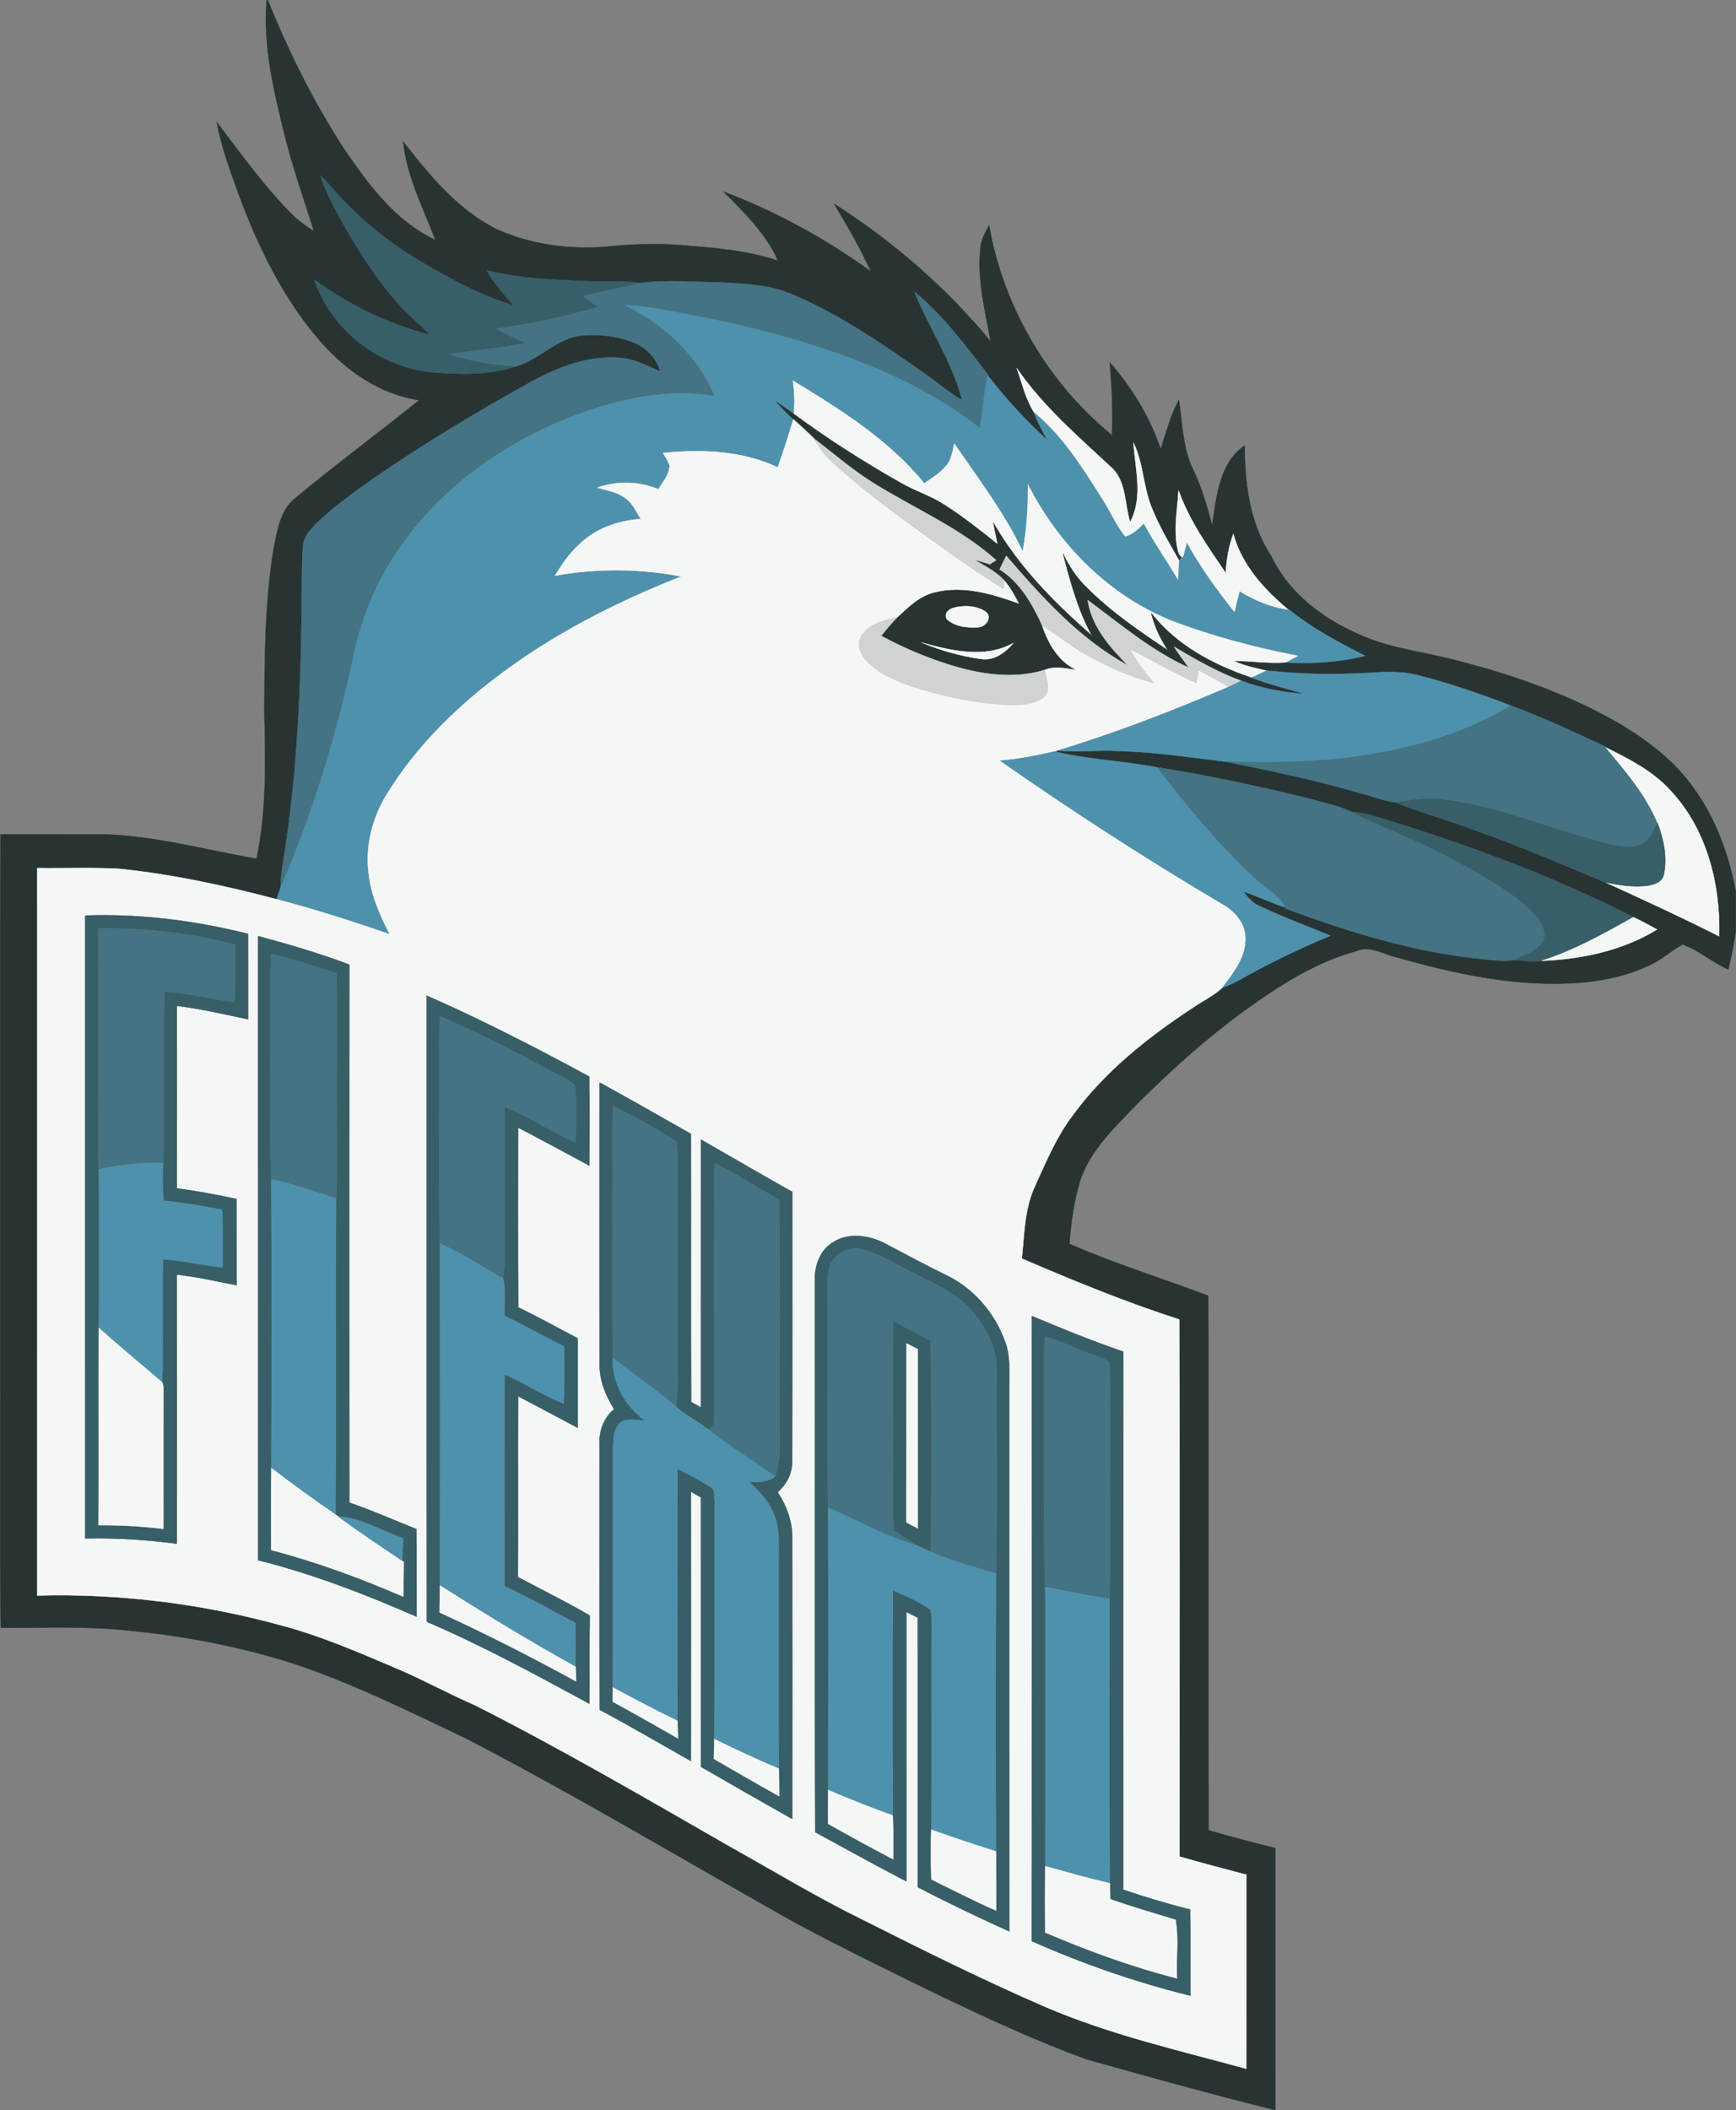 <?xml version="1.0" encoding="utf-8"?>
<svg xmlns="http://www.w3.org/2000/svg" xmlns:xlink="http://www.w3.org/1999/xlink" version="1.1" id="Layer_1" x="0px" y="0px" viewBox="0 0 552.139 671.067" style="enable-background:new 0 0 552.139 671.067;">
<rect x="0" y="0" width="552.139" height="671.067" fill="#808080" stroke="none"/>
<style type="text/css">
	.st0{fill:#283434;stroke:#283434;stroke-width:0.094;}
	.st1{fill:#385E67;stroke:#385E67;stroke-width:0.094;}
	.st2{fill:#447383;stroke:#447383;stroke-width:0.094;}
	.st3{fill:#4E91AC;stroke:#4E91AC;stroke-width:0.094;}
	.st4{fill:#F5F7F6;stroke:#F5F7F6;stroke-width:0.094;}
	.st5{fill:#D1D2D3;stroke:#D1D2D3;stroke-width:0.094;}
</style>
<path class="st0" d="M84.812,0.047h0.38c6.67,16.54,14.66,32.61,24.42,47.56c7.65,11.2,16.24,22.83,28.88,28.7&#xD;&#xA;	c-4.01-10.23-9.1-20.26-10.28-31.34c8.23,10.63,17.11,21.39,29.25,27.69c11.25,5.19,23.95,6.85,36.22,5.71&#xD;&#xA;	c7.43-0.74,14.91-0.99,22.36-0.47c10.57,0.88,21.28,1.59,31.4,5.01c-3.84-8.66-10.8-15.38-17.38-21.99&#xD;&#xA;	c16.67,6.3,32.47,14.94,46.91,25.39c-3.39-7.45-7.55-14.5-11.7-21.54c18.68,11.95,35.69,26.64,49.79,43.78&#xD;&#xA;	c-1.75-9.72-4.3-19.52-3.26-29.47c0.14-2.72,1.5-5.11,2.79-7.43c4.52,25.99,18.69,50.05,39.08,66.75c0.37-7.75-0.1-15.5-0.72-23.22&#xD;&#xA;	c7.05,8.1,12.78,17.42,16.2,27.63c1.79-5.26,3.05-10.74,5.81-15.62c1.15,7.51,1.17,15.39,4.6,22.34c2.71,5.57,4.38,11.54,5.96,17.5&#xD;&#xA;	c1.35-8.95,2.23-19.8,10.36-25.41c0.02,12.13,1.54,24.8,8.42,35.14c5.84,12.48,17.7,20.9,30.18,25.91&#xD;&#xA;	c9.17,3.75,19.11,4.75,28.62,7.3c18.03,4.62,35.82,10.79,51.98,20.16c8.93,5.36,17.53,11.79,23.56,20.42&#xD;&#xA;	c7.07,9.74,11.27,21.26,13.45,33.03v12.09c-0.47,4.26-1.44,8.46-2.39,12.64c-5.06-2.24-9.29-6.12-14.52-7.95&#xD;&#xA;	c-3.19,1.63-5.83,4.13-9,5.79c-7.16,3.8-15.23,5.6-23.25,6.34c-19.98,1.57-39.86-2.65-58.96-8.14c-4.1-0.95-8.31-3.78-12.56-1.92&#xD;&#xA;	c-13.03,3.55-24.48,10.96-35.34,18.75c-12.42,9.02-23.85,19.32-34.69,30.17c-6.91,7.21-14.59,14.36-17.83,24.11&#xD;&#xA;	c-1.98,6.51-2.89,13.31-3.41,20.08c14.41,6.29,29.43,10.96,44.14,16.49c0.19,56.66-0.06,113.32,0.12,169.98&#xD;&#xA;	c7.03,2.06,14.12,3.9,21.23,5.67c0.02,27.77-0.04,55.55,0.03,83.33c-20.24-5.02-40.34-10.62-60.41-16.27&#xD;&#xA;	c-15.41-5.65-30.33-12.54-45.14-19.6c-15.67-7.59-31.32-15.25-46.69-23.44c-35.01-19.65-69.45-40.34-105.1-58.84&#xD;&#xA;	c-18.32-8.71-36.56-17.81-55.89-24.15c-16.71-5.2-33.98-8.54-51.4-10.18c-13.55-1.51-27.2-0.84-40.8-0.88&#xD;&#xA;	c-0.37-32.2-0.05-64.41-0.17-96.61c0.08-51.91-0.13-103.83,0.11-155.75c10.97,0.06,21.93-0.01,32.89,0.04&#xD;&#xA;	c16.46,0.46,32.41,4.96,48.54,7.74c3.15-15.12,2.89-30.65,2.48-46.01c0.08-17.68,0.08-35.49,3.01-52.98&#xD;&#xA;	c1.13-5.44,2.01-11.62,6.5-15.42c13-10.77,26.54-20.87,39.74-31.4c-12.55-1.86-23.41-9.43-31.57-18.86&#xD;&#xA;	c-11.67-13.42-19.52-29.68-25.73-46.22c-2.73-7.66-5.65-15.31-7.08-23.35c7.82,10.22,15.27,20.8,24.47,29.86&#xD;&#xA;	c1.93,1.86,4.18,3.36,6.43,4.82c-3.24-10.24-6.82-20.38-9.39-30.82C87.002,28.777,83.602,14.497,84.812,0.047 M101.942,55.817&#xD;&#xA;	c1.76,5.9,4.91,11.22,7.89,16.57c4.75,8.3,9.97,16.38,16.3,23.59c3.1,3.86,7.19,6.75,10.46,10.44&#xD;&#xA;	c-13.16-3.34-25.59-9.49-36.58-17.44c5.25,15.87,20.34,27.45,36.84,29.37c9.12,0.75,18.59,1.1,27.38-1.9&#xD;&#xA;	c7.5-2.16,12.93-9.09,20.96-9.78c5.38-0.44,10.94,0.13,15.98,2.12c4.31,1.5,7.53,5.07,8.88,9.38c-4.21-1.8-8.35-4.17-13.04-4.38&#xD;&#xA;	c-10.01-0.84-19.68,3.02-28.3,7.74c-17.2,9.54-34.1,19.67-50.28,30.87c-6.18,4.37-12.39,8.8-17.83,14.09&#xD;&#xA;	c-1.78,1.89-3.86,3.9-4.16,6.61c-0.47,4.64-0.35,9.31-0.47,13.96c-0.11,26.71-1.05,53.48-4.83,79.95&#xD;&#xA;	c-0.67,5.12-1.86,10.19-1.93,15.37c-0.45,1.18-0.83,2.38-1.2,3.58c-16.43-4.31-33.09-7.95-50-9.68c-8.71-0.48-17.44-0.12-26.16-0.23&#xD;&#xA;	c0.01,77.11,0,154.22,0.01,231.33c26.36-0.72,52.8,2.6,78.21,9.64c12.53,3.38,24.46,8.59,36.37,13.66&#xD;&#xA;	c8.37,3.55,16.32,7.98,24.66,11.58c27.55,13.96,54.25,29.52,81.02,44.9c13.93,7.76,27.57,16.06,41.9,23.09&#xD;&#xA;	c19.39,9.75,38.82,19.46,58.76,28.06c20.46,8.76,42.23,13.69,63.63,19.55c0.03-20.57,0-41.15,0.01-61.73&#xD;&#xA;	c-7.1-1.9-14.23-3.69-21.28-5.76c0-56.93,0.17-113.87-0.08-170.8c-17.05-5.48-33.61-12.28-50.05-19.36&#xD;&#xA;	c0.79-7.78,0.82-15.91,4.22-23.13c3.38-7.41,6.53-15.01,11.37-21.62c10.25-14.33,24.24-25.49,38.87-35.07&#xD;&#xA;	c3.08-2.12,6.54-3.74,9.31-6.3c1.72-0.66,3.43-1.37,5.05-2.26c9.48-5.34,19.26-10.15,29.33-14.27c-7.68-3.18-15.49-6.06-22.99-9.66&#xD;&#xA;	c-2.01-0.92-3.37-2.74-4.75-4.38c4.56,1.42,8.82,3.61,13.37,5.05l0.21,0.41c19.21,7.09,38.94,13.28,59.36,15.65&#xD;&#xA;	c4.43,0.44,8.91,1.27,13.35,0.65c2.84,0.22,5.73,0.69,8.57,0.25c12.77-0.48,25.74-3.22,36.75-9.96c-2.49-1.34-4.94-2.72-7.5-3.91&#xD;&#xA;	c-26.67-13.59-54.89-23.88-83.52-32.47c-2.01-0.62-4.11-0.85-6.18-1.04c-4.78-2.21-9.99-3.19-15.03-4.6&#xD;&#xA;	c-15.47-3.72-31.03-7.09-46.75-9.53c-10.83-2.06-21.95-2.47-32.67-5.05l1.02-0.28c6.54,0.52,13.1-0.23,19.64,0.14&#xD;&#xA;	c11.38,0.31,22.63,2.03,33.91,3.39c14.13,2.9,28.29,5.79,42.16,9.85c3.93,0.98,7.72,2.59,11.76,3.09&#xD;&#xA;	c8.52,3.51,17.47,5.82,26.05,9.17c13.82,4.84,27.26,10.73,40.78,16.3c12.1,5.55,24.21,11.08,36.09,17.12&#xD;&#xA;	c0.45-16.66-3.99-34.3-15.73-46.62c-5.59-6.09-13.07-9.84-20.37-13.47l-0.25-0.31c-9.89-4.58-19.76-9.21-29.99-12.99&#xD;&#xA;	c-9.73-3.75-19.61-7.18-29.74-9.69c-7.08-1.86-14.4-0.48-21.59-0.46c-8.77,0.41-17.53-0.15-26.25-0.92&#xD;&#xA;	c-3.54-0.85-7.16-1.54-10.47-3.13c5.5,0.01,10.98,0.9,16.48,0.49c8.47,0.48,17.07-0.04,25.32-2.1c-8.41-4.26-16.82-8.68-24.16-14.66&#xD;&#xA;	l-0.32-0.06c-7.69-6.4-14.79-14.19-17.46-24.08c-1.43,4.02-2.26,8.23-2.39,12.5c-5.69-8.37-11.65-16.75-15.05-26.37&#xD;&#xA;	c-0.38,6.72-1.88,13.73,0.12,20.32c0.23,0.26,0.7,0.79,0.93,1.05c-0.21,0.25-0.63,0.76-0.84,1.02l-0.34-0.59&#xD;&#xA;	c-3.08-5.39-6.22-10.77-8.51-16.56c-2.62-6.58-2.53-13.97-5.69-20.37c0.54,8.35,3.14,17.45-1.05,25.27&#xD;&#xA;	c-1.75-5.6-1.17-12.3-5.41-16.87c-10.81-10.08-22.23-19.82-30.66-32.09c1.65,4.67,2.75,9.66,5.38,13.89&#xD;&#xA;	c1.15,3.15,2.76,6.09,4.39,9.02c-6.96-6.24-13.17-13.22-18.96-20.53l0.07-0.29c-7.23-9.24-14.28-18.91-23.44-26.36&#xD;&#xA;	c4.75,11.62,12.01,22.23,15.22,34.47c-4.41-2.48-8.16-5.91-12.33-8.74c-13.15-9.23-26.53-18.4-41.36-24.75&#xD;&#xA;	c-6.98-3.15-14.74-3.48-22.26-3.93c-8.84-0.12-17.76-0.94-26.55,0.15c-6.1-0.89-12.27-0.32-18.4-0.6&#xD;&#xA;	c-10.17-0.55-20.44-0.82-30.34-3.44c2.27,4.14,5.49,7.61,8.52,11.2c-10.17-3.16-19.66-8.17-28.8-13.56&#xD;&#xA;	c-8.44-4.91-16.27-10.86-23.22-17.72C108.012,62.667,105.232,59.007,101.942,55.817z"/>
<path class="st1" d="M101.942,55.817c3.29,3.19,6.07,6.85,9.35,10.05c6.95,6.86,14.78,12.81,23.22,17.72&#xD;&#xA;	c9.14,5.39,18.63,10.4,28.8,13.56c-3.03-3.59-6.25-7.06-8.52-11.2c9.9,2.62,20.17,2.89,30.34,3.44c6.13,0.28,12.3-0.29,18.4,0.6&#xD;&#xA;	c-5.98,1.77-12.17,2.55-18.19,4.12c1.62,1.19,3.27,2.36,4.96,3.47c-10.66,3.13-21.54,5.46-32.55,6.97c3.12,1.67,6.33,3.18,9.6,4.55&#xD;&#xA;	c-8.09,1.59-16.32,2.24-24.45,3.53c6.88,2.27,14.09,3.51,21.33,3.82c-8.79,3-18.26,2.65-27.38,1.9&#xD;&#xA;	c-16.5-1.92-31.59-13.5-36.84-29.37c10.99,7.95,23.42,14.1,36.58,17.44c-3.27-3.69-7.36-6.58-10.46-10.44&#xD;&#xA;	c-6.33-7.21-11.55-15.29-16.3-23.59C106.852,67.037,103.702,61.717,101.942,55.817z"/>
<path class="st2" d="M203.532,89.987c8.79-1.09,17.71-0.27,26.55-0.15c7.52,0.45,15.28,0.78,22.26,3.93&#xD;&#xA;	c14.83,6.35,28.21,15.52,41.36,24.75c4.17,2.83,7.92,6.26,12.33,8.74c-3.21-12.24-10.47-22.85-15.22-34.47&#xD;&#xA;	c9.16,7.45,16.21,17.12,23.44,26.36l-0.07,0.29c-1.39,5.49-1.49,11.18-2.52,16.74c-15.91-12.51-34.73-20.68-53.95-26.65&#xD;&#xA;	c-15.88-5.07-32.23-8.46-48.63-11.37c-3.39-0.62-6.83-0.87-10.26-1.05c12.48,5.93,23.08,16.08,28.54,28.86&#xD;&#xA;	c-15.26-2.61-30.76,0.92-45.01,6.35c-22.92,8.75-43.83,23.94-57.15,44.78c-6.08,9.28-10.18,19.77-12.57,30.59&#xD;&#xA;	c-5.39,25.56-13.05,50.7-23.42,74.69c0.07-5.18,1.26-10.25,1.93-15.37c3.78-26.47,4.72-53.24,4.83-79.95&#xD;&#xA;	c0.12-4.65,0-9.32,0.47-13.96c0.3-2.71,2.38-4.72,4.16-6.61c5.44-5.29,11.65-9.72,17.83-14.09c16.18-11.2,33.08-21.33,50.28-30.87&#xD;&#xA;	c8.62-4.72,18.29-8.58,28.3-7.74c4.69,0.21,8.83,2.58,13.04,4.38c-1.35-4.31-4.57-7.88-8.88-9.38c-5.04-1.99-10.6-2.56-15.98-2.12&#xD;&#xA;	c-8.03,0.69-13.46,7.62-20.96,9.78c-7.24-0.31-14.45-1.55-21.33-3.82c8.13-1.29,16.36-1.94,24.45-3.53&#xD;&#xA;	c-3.27-1.37-6.48-2.88-9.6-4.55c11.01-1.51,21.89-3.84,32.55-6.97c-1.69-1.11-3.34-2.28-4.96-3.47&#xD;&#xA;	C191.362,92.537,197.552,91.757,203.532,89.987z"/>
<path class="st3" d="M198.822,97.107c3.43,0.18,6.87,0.43,10.26,1.05c16.4,2.91,32.75,6.3,48.63,11.37&#xD;&#xA;	c19.22,5.97,38.04,14.14,53.95,26.65c1.03-5.56,1.13-11.25,2.52-16.74c5.79,7.31,12,14.29,18.96,20.53&#xD;&#xA;	c-1.63-2.93-3.24-5.87-4.39-9.02c9.2,7.54,15.6,17.75,21.85,27.71c2.55,3.91,4.34,8.3,7.29,11.93c2.41-0.67,4.2-2.45,5.91-4.17&#xD;&#xA;	c3.27,6.15,7.29,11.86,10.84,17.84c0.26-1.99,0.06-4.01,0.39-5.99c0.21-0.26,0.63-0.77,0.84-1.02l0.38-0.16&#xD;&#xA;	c0.38-1.53,0.79-3.05,1.23-4.56c4.35,7.8,9.56,15.07,15.14,22.04c0.52-2.2,1.07-4.38,1.62-6.56c4.77,2.83,9.91,5.15,15.48,5.82&#xD;&#xA;	l0.32,0.06c7.34,5.98,15.75,10.4,24.16,14.66c-8.25,2.06-16.85,2.58-25.32,2.1c1.28-0.72,2.63-1.33,3.89-2.1&#xD;&#xA;	c-13.44-2.6-26.73-6.12-39.56-10.93c-20.31-7.95-36.48-24.32-46.3-43.59c0.09,7.13-0.35,14.27-1.65,21.29&#xD;&#xA;	c-5.81-12.29-14.12-23.1-21.74-34.27c-0.59,2.39-0.88,5.02-2.52,6.98c-1.92,2.36-4.57,3.94-7.03,5.68&#xD;&#xA;	c-11.26-13.9-26.72-23.46-41.79-32.7c0.48,3.53,0.61,7.09,0.3,10.64c-1.84-1.34-3.71-2.64-5.63-3.85c1.76,1.9,3.58,3.75,5.48,5.53&#xD;&#xA;	c-1.59,5.11-3.11,10.26-5.02,15.26c-11.37-5.32-24.17-5.81-36.45-4.55c0.77,1.28,1.58,2.56,2.1,3.98c-0.06,2.92-2.13,5.19-3.6,7.53&#xD;&#xA;	c-6.21-2.59-13.14-2.71-19.46-0.46c3.03,0.84,6.29,1.35,8.9,3.24c2.32,1.65,3.55,4.32,4.97,6.71c-7.2,0.49-14.37,2.98-19.59,8.11&#xD;&#xA;	c-3.13,2.84-5.5,6.38-7.72,9.95c13.27-2.42,26.95-2.36,40.19,0.22c-20.91,8.23-41.13,18.56-59.03,32.23&#xD;&#xA;	c-13.6,10.34-25.89,22.69-34.79,37.35c-4.55,7.49-6.77,16.49-5.54,25.22c0.81,6.74,3.55,13.03,6.7,18.98&#xD;&#xA;	c-11.86-4.12-23.83-7.95-35.98-11.14c0.37-1.2,0.75-2.4,1.2-3.58c10.37-23.99,18.03-49.13,23.42-74.69&#xD;&#xA;	c2.39-10.82,6.49-21.31,12.57-30.59c13.32-20.84,34.23-36.03,57.15-44.78c14.25-5.43,29.75-8.96,45.01-6.35&#xD;&#xA;	C221.902,113.187,211.302,103.037,198.822,97.107z"/>
<path class="st4" d="M328.752,130.947c-2.63-4.23-3.73-9.22-5.38-13.89c8.43,12.27,19.85,22.01,30.66,32.09&#xD;&#xA;	c4.24,4.57,3.66,11.27,5.41,16.87c4.19-7.82,1.59-16.92,1.05-25.27c3.16,6.4,3.07,13.79,5.69,20.37c2.29,5.79,5.43,11.17,8.51,16.56&#xD;&#xA;	l0.34,0.59c-0.33,1.98-0.13,4-0.39,5.99c-3.55-5.98-7.57-11.69-10.84-17.84c-1.71,1.72-3.5,3.5-5.91,4.17&#xD;&#xA;	c-2.95-3.63-4.74-8.02-7.29-11.93C344.352,148.697,337.952,138.487,328.752,130.947z"/>
<path class="st4" d="M252.182,121.007c15.07,9.24,30.53,18.8,41.79,32.7c2.46-1.74,5.11-3.32,7.03-5.68&#xD;&#xA;	c1.64-1.96,1.93-4.59,2.52-6.98c7.62,11.17,15.93,21.98,21.74,34.27c1.3-7.02,1.74-14.16,1.65-21.29&#xD;&#xA;	c9.82,19.27,25.99,35.64,46.3,43.59c12.83,4.81,26.12,8.33,39.56,10.93c-1.26,0.77-2.61,1.38-3.89,2.1&#xD;&#xA;	c-5.5,0.41-10.98-0.48-16.48-0.49c3.31,1.59,6.93,2.28,10.47,3.13c-1.64,0.68-3.23,1.46-4.81,2.25&#xD;&#xA;	c-12.09-4.07-23.91-10.32-31.89-20.54c1.04,4.22,2.88,8.19,5.3,11.8c-9.14-6.06-18.27-12.34-26.03-20.14&#xD;&#xA;	c-3.12-3.04-5.52-6.72-7.35-10.65c2.33,8.94,4.73,17.96,9.21,26.12c-12.02-10.45-23.42-21.99-31.36-35.92&#xD;&#xA;	c0.35,1.73,1.05,5.2,1.4,6.94c-5.47-4.41-10.99-8.77-16.91-12.56c-4.35-2.87-9.41-4.37-13.9-6.99&#xD;&#xA;	c-11.76-6.65-23.18-13.92-34.05-21.95C252.792,128.097,252.662,124.537,252.182,121.007z"/>
<path class="st0" d="M246.852,127.797c1.92,1.21,3.79,2.51,5.63,3.85c10.87,8.03,22.29,15.3,34.05,21.95&#xD;&#xA;	c4.49,2.62,9.55,4.12,13.9,6.99c5.92,3.79,11.44,8.15,16.91,12.56c-0.35-1.74-1.05-5.21-1.4-6.94&#xD;&#xA;	c7.94,13.93,19.34,25.47,31.36,35.92c-4.48-8.16-6.88-17.18-9.21-26.12c1.83,3.93,4.23,7.61,7.35,10.65&#xD;&#xA;	c7.76,7.8,16.89,14.08,26.03,20.14c-2.42-3.61-4.26-7.58-5.3-11.8c7.98,10.22,19.8,16.47,31.89,20.54&#xD;&#xA;	c5.54,2.04,11.26,3.55,16.97,5.08c-6.91-0.38-13.74-1.74-20.23-4.14c-7.58-2.69-14.52-6.78-21.43-10.84&#xD;&#xA;	c1.49,2.28,3.11,4.47,4.72,6.67c-11.84-5.35-21.8-13.84-32.16-21.5c1.25,8.38,6.96,14.89,12.68,20.7&#xD;&#xA;	c-15.38-8.38-27.27-21.68-38.58-34.77c-0.72,1.44-1.38,2.89-2.1,4.33c6.5,4.1,10.43,11.04,13.54,17.86&#xD;&#xA;	c1.92,5.8,5.18,11.36,10.87,14.14c-3.32-0.51-6.8-1.35-10.05-0.05c-12.34,3.78-25.5,0.41-37.2-4.03&#xD;&#xA;	c-5.09-1.93-10.03-4.21-14.82-6.79c1.63-2.06,3.32-4.09,5.17-5.95c3.45-3.2,6.99-6.73,11.71-7.87c9.07-2.35,18.37,0.45,26.89,3.54&#xD;&#xA;	c-1.34-2.57-2.72-5.16-4.66-7.34c-2.6-2.9-6.18-4.6-9.45-6.6c1.61,0.49,3.25,0.91,4.86,1.46c0.67-0.44,1.36-0.88,2.06-1.3&#xD;&#xA;	c-11.78-10.52-26.54-16.63-39.77-25c-6.4-4.07-12.13-9.07-18.15-13.67c-2.14-2.11-4.36-4.14-6.6-6.14&#xD;&#xA;	C250.432,131.547,248.612,129.697,246.852,127.797 M303.182,193.297c-1.6,0.49-3.03,1.81-2.08,3.57c2.58,2.41,6.51,2.85,9.89,2.61&#xD;&#xA;	c2.38,0,4.79-3,2.61-4.9C310.622,192.537,306.572,192.367,303.182,193.297 M293.032,204.287c6.11,2.55,12.55,4.4,19.12,5.28&#xD;&#xA;	c4.14,0.59,7.67-2.15,10.21-5.11C313.232,209.527,302.482,206.927,293.032,204.287z"/>
<path class="st4" d="M247.312,148.587c1.91-5,3.43-10.15,5.02-15.26c2.24,2,4.46,4.03,6.6,6.14c1.47,2.68,3.18,5.26,5.52,7.26&#xD;&#xA;	c12.09,11.1,25.57,20.52,38.92,30.02c5.19,3.6,10.39,7.21,15.8,10.49c0.05-0.67,0.16-1.99,0.21-2.66c1.94,2.18,3.32,4.77,4.66,7.34&#xD;&#xA;	c-8.52-3.09-17.82-5.89-26.89-3.54c-4.72,1.14-8.26,4.67-11.71,7.87c-4.13,0.99-8.91,2-11.38,5.84c-1.72,2.72-0.42,6.21,1.73,8.28&#xD;&#xA;	c4.62,4.72,11.07,6.91,17.22,8.86c8.82,2.61,17.92,4.41,27.11,4.92c3.97,0.04,8.39,0.12,11.76-2.32c2.62-2.29,0.84-5.96,0.41-8.81&#xD;&#xA;	c3.25-1.3,6.73-0.46,10.05,0.05c-5.69-2.78-8.95-8.34-10.87-14.14c4.67,2.87,8.9,6.4,13.69,9.1c6.89,3.88,14.15,7.23,21.85,9.14&#xD;&#xA;	c-2.85-3.32-5.54-6.79-7.6-10.67c7.18,3.3,13.82,7.65,21.13,10.68c0.22-1.35,0.45-2.7,0.68-4.04c3.26,1.63,6.43,3.41,9.55,5.3&#xD;&#xA;	c-17.78,7.63-35.85,14.63-54.37,20.25l-1.02,0.28c-5.68,1.34-11.43,2.44-17.25,2.94c23.17,16.16,46.9,31.54,71.23,45.89&#xD;&#xA;	c3.66,2.16,6.73,5.83,6.84,10.25c0.3,6.24-3.86,11.37-7.42,16.04c-2.77,2.56-6.23,4.18-9.31,6.3&#xD;&#xA;	c-14.63,9.58-28.62,20.74-38.87,35.07c-4.84,6.61-7.99,14.21-11.37,21.62c-3.4,7.22-3.43,15.35-4.22,23.13&#xD;&#xA;	c16.44,7.08,33,13.88,50.05,19.36c0.25,56.93,0.08,113.87,0.08,170.8c7.05,2.07,14.18,3.86,21.28,5.76&#xD;&#xA;	c-0.01,20.58,0.02,41.16-0.01,61.73c-21.4-5.86-43.17-10.79-63.63-19.55c-19.94-8.6-39.37-18.31-58.76-28.06&#xD;&#xA;	c-14.33-7.03-27.97-15.33-41.9-23.09c-26.77-15.38-53.47-30.94-81.02-44.9c-8.34-3.6-16.29-8.03-24.66-11.58&#xD;&#xA;	c-11.91-5.07-23.84-10.28-36.37-13.66c-25.41-7.04-51.85-10.36-78.21-9.64c-0.01-77.11,0-154.22-0.01-231.33&#xD;&#xA;	c8.72,0.11,17.45-0.25,26.16,0.23c16.91,1.73,33.57,5.37,50,9.68c12.15,3.19,24.12,7.02,35.98,11.14&#xD;&#xA;	c-3.15-5.95-5.89-12.24-6.7-18.98c-1.23-8.73,0.99-17.73,5.54-25.22c8.9-14.66,21.19-27.01,34.79-37.35&#xD;&#xA;	c17.9-13.67,38.12-24,59.03-32.23c-13.24-2.58-26.92-2.64-40.19-0.22c2.22-3.57,4.59-7.11,7.72-9.95&#xD;&#xA;	c5.22-5.13,12.39-7.62,19.59-8.11c-1.42-2.39-2.65-5.06-4.97-6.71c-2.61-1.89-5.87-2.4-8.9-3.24c6.32-2.25,13.25-2.13,19.46,0.46&#xD;&#xA;	c1.47-2.34,3.54-4.61,3.6-7.53c-0.52-1.42-1.33-2.7-2.1-3.98C223.142,142.777,235.942,143.267,247.312,148.587 M27.102,291.137&#xD;&#xA;	c-0.01,66.03,0,132.05-0.01,198.08c9.75-0.22,19.5,0.41,29.17,1.67c0-28.52,0.04-57.04-0.02-85.56c6.41,0.69,12.71,2.14,19.03,3.4&#xD;&#xA;	c-0.02-9.16,0.02-18.31-0.03-27.47c-6.29-1.33-12.61-2.54-18.99-3.37c0.04-19.35,0.01-38.69,0.01-58.04&#xD;&#xA;	c7.63,0.95,15.12,2.69,22.63,4.28c-0.02-9.06,0.01-18.12-0.01-27.18C61.962,292.717,44.552,290.507,27.102,291.137 M82.092,297.667&#xD;&#xA;	c0.01,66.16-0.01,132.32,0.01,198.48c17.35,4.31,34.04,10.81,50.41,17.94c-0.04-9.28,0.03-18.56-0.05-27.84&#xD;&#xA;	c-7.1-2.86-14.11-5.94-21.35-8.43c-0.04-57.02-0.03-114.05,0-171.07C101.622,303.157,91.882,300.297,82.092,297.667&#xD;&#xA;	 M135.692,316.597c0.06,66.37-0.11,132.75,0.08,199.12c17.75,7.62,34.74,16.87,51.71,26.07c0.07-9.36-0.07-18.72,0.09-28.08&#xD;&#xA;	c-7.48-4.31-15.2-8.2-22.84-12.21c0.09-19.17-0.03-38.34,0.06-57.5c6.34,3.31,12.64,6.69,18.96,10.05c0-9.49,0.02-18.98,0-28.47&#xD;&#xA;	c-6.3-3.3-12.51-6.78-18.92-9.85c-0.14-19.05-0.05-38.1-0.05-57.15c7.61,3.94,15.14,8.04,22.69,12.1&#xD;&#xA;	c0.02-9.44,0.11-18.89-0.04-28.33C170.482,333.177,153.352,324.327,135.692,316.597 M190.692,344.217&#xD;&#xA;	c0.01,29.91-0.05,59.83,0.02,89.74c-0.04,5.09,1.93,9.88,4.6,14.13c-3.23,2.73-4.81,6.82-4.62,11.01&#xD;&#xA;	c0.02,28.2-0.09,56.41,0.07,84.61c9.76,5.24,19.34,10.84,28.99,16.29c0.03-28.55,0.01-57.1,0-85.65c1.06,0.6,2.12,1.21,3.18,1.82&#xD;&#xA;	c0,28.56-0.01,57.11,0.01,85.67c9.66,5.57,19.33,11.12,29.05,16.6c0.01-29.81,0.05-59.62-0.01-89.43c0.05-5.21-1.83-10.2-4.63-14.53&#xD;&#xA;	c3.02-2.59,4.78-6.35,4.61-10.34c0.09-28.38,0.02-56.75,0.04-85.13c-9.73-5.47-19.38-11.09-29.06-16.64&#xD;&#xA;	c-0.02,28.4,0.02,56.8-0.03,85.2c-1.03-0.59-2.07-1.18-3.1-1.76c-0.12-28.41,0.01-56.83-0.06-85.25&#xD;&#xA;	C210.092,355.047,200.422,349.577,190.692,344.217 M265.092,394.927c-4.2,2.42-6.07,7.46-5.92,12.12&#xD;&#xA;	c0.1,58.53-0.13,117.06,0.12,175.58c9.65,5.23,19.23,10.59,28.98,15.62c-0.02-28.56,0-57.12-0.01-85.68&#xD;&#xA;	c1.21,0.61,2.42,1.22,3.63,1.85c0.07,28.56,0.01,57.13,0.03,85.7c9.54,4.98,19.27,9.61,29.08,14.05&#xD;&#xA;	c-0.01-57.38-0.01-114.76-0.01-172.14c-0.06-5.23,0.52-10.64-1.41-15.64c-3.31-9.01-10.04-16.85-18.77-20.96&#xD;&#xA;	c-6.47-3.14-12.79-6.58-19.15-9.93C276.642,392.847,270.132,391.767,265.092,394.927 M328.172,418.467&#xD;&#xA;	c0.02,66.26,0.03,132.53-0.01,198.79c16.27,7.25,33.15,13.07,50.44,17.36c-0.05-9.14,0.04-18.27-0.05-27.4&#xD;&#xA;	c-7.19-1.8-14.28-3.94-21.3-6.31c0.01-57.03-0.03-114.06,0.02-171.09C347.422,426.427,337.762,422.517,328.172,418.467z"/>
<path class="st5" d="M258.932,139.467c6.02,4.6,11.75,9.6,18.15,13.67c13.23,8.37,27.99,14.48,39.77,25&#xD;&#xA;	c-0.7,0.42-1.39,0.86-2.06,1.3c-1.61-0.55-3.25-0.97-4.86-1.46c3.27,2,6.85,3.7,9.45,6.6c-0.05,0.67-0.16,1.99-0.21,2.66&#xD;&#xA;	c-5.41-3.28-10.61-6.89-15.8-10.49c-13.35-9.5-26.83-18.92-38.92-30.02C262.112,144.727,260.402,142.147,258.932,139.467z"/>
<path class="st4" d="M374.822,155.877c3.4,9.62,9.36,18,15.05,26.37c0.13-4.27,0.96-8.48,2.39-12.5&#xD;&#xA;	c2.67,9.89,9.77,17.68,17.46,24.08c-5.57-0.67-10.71-2.99-15.48-5.82c-0.55,2.18-1.1,4.36-1.62,6.56&#xD;&#xA;	c-5.58-6.97-10.79-14.24-15.14-22.04c-0.44,1.51-0.85,3.03-1.23,4.56l-0.38,0.16c-0.23-0.26-0.7-0.79-0.93-1.05&#xD;&#xA;	C372.942,169.607,374.442,162.597,374.822,155.877z"/>
<path class="st5" d="M317.932,181.067c0.72-1.44,1.38-2.89,2.1-4.33c11.31,13.09,23.2,26.39,38.58,34.77&#xD;&#xA;	c-5.72-5.81-11.43-12.32-12.68-20.7c10.36,7.66,20.32,16.15,32.16,21.5c-1.61-2.2-3.23-4.39-4.72-6.67&#xD;&#xA;	c6.91,4.06,13.85,8.15,21.43,10.84c-1.34,0.66-2.67,1.34-4.03,1.96c-3.12-1.89-6.29-3.67-9.55-5.3c-0.23,1.34-0.46,2.69-0.68,4.04&#xD;&#xA;	c-7.31-3.03-13.95-7.38-21.13-10.68c2.06,3.88,4.75,7.35,7.6,10.67c-7.7-1.91-14.96-5.26-21.85-9.14c-4.79-2.7-9.02-6.23-13.69-9.1&#xD;&#xA;	C328.362,192.107,324.432,185.167,317.932,181.067z"/>
<path class="st4" d="M303.182,193.297c3.39-0.93,7.44-0.76,10.42,1.28c2.18,1.9-0.23,4.9-2.61,4.9c-3.38,0.24-7.31-0.2-9.89-2.61&#xD;&#xA;	C300.152,195.107,301.582,193.787,303.182,193.297z"/>
<path class="st5" d="M274.062,202.087c2.47-3.84,7.25-4.85,11.38-5.84c-1.85,1.86-3.54,3.89-5.17,5.95&#xD;&#xA;	c4.79,2.58,9.73,4.86,14.82,6.79c11.7,4.44,24.86,7.81,37.2,4.03c0.43,2.85,2.21,6.52-0.41,8.81c-3.37,2.44-7.79,2.36-11.76,2.32&#xD;&#xA;	c-9.19-0.51-18.29-2.31-27.11-4.92c-6.15-1.95-12.6-4.14-17.22-8.86C273.642,208.297,272.342,204.807,274.062,202.087z"/>
<path class="st4" d="M293.032,204.287c9.45,2.64,20.2,5.24,29.33,0.17c-2.54,2.96-6.07,5.7-10.21,5.11&#xD;&#xA;	C305.582,208.687,299.142,206.837,293.032,204.287z"/>
<path class="st3" d="M402.872,213.287c8.72,0.77,17.48,1.33,26.25,0.92c7.19-0.02,14.51-1.4,21.59,0.46&#xD;&#xA;	c10.13,2.51,20.01,5.94,29.74,9.69c-16.37,10.05-35.48,14.74-54.41,16.89c-11.99,1.25-24.06,1.22-36.09,0.97&#xD;&#xA;	c-11.28-1.36-22.53-3.08-33.91-3.39c-6.54-0.37-13.1,0.38-19.64-0.14c18.52-5.62,36.59-12.62,54.37-20.25&#xD;&#xA;	c1.36-0.62,2.69-1.3,4.03-1.96c6.49,2.4,13.32,3.76,20.23,4.14c-5.71-1.53-11.43-3.04-16.97-5.08&#xD;&#xA;	C399.642,214.747,401.232,213.967,402.872,213.287z"/>
<path class="st2" d="M480.452,224.357c10.23,3.78,20.1,8.41,29.99,12.99l0.25,0.31c6.21,7.46,12.68,14.92,16.47,23.97&#xD;&#xA;	c-1.08,2.02-1.91,4.28-3.58,5.91c-2.63,2.26-6.41,1.95-9.58,1.34c-18.48-4.08-35.93-12.32-54.83-14.58&#xD;&#xA;	c-5.12-0.75-10.25,0.06-15.3,0.86c-4.04-0.5-7.83-2.11-11.76-3.09c-13.87-4.06-28.03-6.95-42.16-9.85&#xD;&#xA;	c12.03,0.25,24.1,0.28,36.09-0.97C444.972,239.097,464.082,234.407,480.452,224.357z"/>
<path class="st4" d="M510.692,237.657c7.3,3.63,14.78,7.38,20.37,13.47c11.74,12.32,16.18,29.96,15.73,46.62&#xD;&#xA;	c-11.88-6.04-23.99-11.57-36.09-17.12c4.38,0.85,8.88,1.63,13.35,1.01c2.11-0.34,4.82-1.24,5.17-3.71&#xD;&#xA;	c1.13-5.48-0.13-11.15-2.06-16.3C523.372,252.577,516.902,245.117,510.692,237.657z"/>
<path class="st3" d="M318.132,241.907c5.82-0.5,11.57-1.6,17.25-2.94c10.72,2.58,21.84,2.99,32.67,5.05&#xD;&#xA;	c9.69,12.53,19.79,24.89,31.52,35.59c2.99,3.05,7.52,4.83,9.22,8.96c-4.55-1.44-8.81-3.63-13.37-5.05c1.38,1.64,2.74,3.46,4.75,4.38&#xD;&#xA;	c7.5,3.6,15.31,6.48,22.99,9.66c-10.07,4.12-19.85,8.93-29.33,14.27c-1.62,0.89-3.33,1.6-5.05,2.26c3.56-4.67,7.72-9.8,7.42-16.04&#xD;&#xA;	c-0.11-4.42-3.18-8.09-6.84-10.25C365.032,273.447,341.302,258.067,318.132,241.907z"/>
<path class="st2" d="M368.052,244.017c15.72,2.44,31.28,5.81,46.75,9.53c5.04,1.41,10.25,2.39,15.03,4.6&#xD;&#xA;	c9.92,5,20.39,8.82,30.24,13.95c8.71,4.71,17.54,9.39,25.17,15.76c2.84,2.7,6.36,5.99,6.02,10.26c-1.19,4.16-6.12,5.37-9.55,7.16&#xD;&#xA;	c-4.44,0.62-8.92-0.21-13.35-0.65c-20.42-2.37-40.15-8.56-59.36-15.65l-0.21-0.41c-1.7-4.13-6.23-5.91-9.22-8.96&#xD;&#xA;	C387.842,268.907,377.742,256.547,368.052,244.017z"/>
<path class="st1" d="M443.872,255.157c5.05-0.8,10.18-1.61,15.3-0.86c18.9,2.26,36.35,10.5,54.83,14.58&#xD;&#xA;	c3.17,0.61,6.95,0.92,9.58-1.34c1.67-1.63,2.5-3.89,3.58-5.91c1.93,5.15,3.19,10.82,2.06,16.3c-0.35,2.47-3.06,3.37-5.17,3.71&#xD;&#xA;	c-4.47,0.62-8.97-0.16-13.35-1.01c-13.52-5.57-26.96-11.46-40.78-16.3C461.342,260.977,452.392,258.667,443.872,255.157z"/>
<path class="st1" d="M429.832,258.147c2.07,0.19,4.17,0.42,6.18,1.04c28.63,8.59,56.85,18.88,83.52,32.47&#xD;&#xA;	c-9.43,5.25-18.9,10.59-29.25,13.87c-2.84,0.44-5.73-0.03-8.57-0.25c3.43-1.79,8.36-3,9.55-7.16c0.34-4.27-3.18-7.56-6.02-10.26&#xD;&#xA;	c-7.63-6.37-16.46-11.05-25.17-15.76C450.222,266.967,439.752,263.147,429.832,258.147z"/>
<path class="st1" d="M27.102,291.137c17.45-0.63,34.86,1.58,51.78,5.81c0.02,9.06-0.01,18.12,0.01,27.18&#xD;&#xA;	c-7.51-1.59-15-3.33-22.63-4.28c0,19.35,0.03,38.69-0.01,58.04c6.38,0.83,12.7,2.04,18.99,3.37c0.05,9.16,0.01,18.31,0.03,27.47&#xD;&#xA;	c-6.32-1.26-12.62-2.71-19.03-3.4c0.06,28.52,0.02,57.04,0.02,85.56c-9.67-1.26-19.42-1.89-29.17-1.67&#xD;&#xA;	C27.102,423.187,27.092,357.167,27.102,291.137 M31.312,295.197c-0.31,7.95-0.04,15.9-0.13,23.85c0.16,17.59-0.26,35.18,0.21,52.76&#xD;&#xA;	c0.14,16.81,0.11,33.62,0,50.42c-0.08,20.93,0.04,41.86-0.05,62.78c6.88-0.05,13.77,0.32,20.61,1.17&#xD;&#xA;	c0.02-14.05-0.05-28.11,0.03-42.16c-0.14-1.47,0.26-3.1-0.38-4.45c0.49-13.02-0.08-26.05,0.3-39.08c6.38,0.35,12.59,1.96,18.95,2.51&#xD;&#xA;	c-0.08-6.12,0.09-12.23-0.19-18.34c-6.19-1.14-12.39-2.29-18.66-2.85c-0.24-3.98-0.32-7.98-0.08-11.96&#xD;&#xA;	c0.48-18.19-0.11-36.39,0.36-54.58c7.52,0.51,14.82,2.47,22.29,3.39c0.33-6.11,0.2-12.23,0.19-18.34&#xD;&#xA;	C60.582,296.687,45.932,295.017,31.312,295.197z"/>
<path class="st4" d="M490.282,305.527c10.35-3.28,19.82-8.62,29.25-13.87c2.56,1.19,5.01,2.57,7.5,3.91&#xD;&#xA;	C516.022,302.307,503.052,305.047,490.282,305.527z"/>
<path class="st2" d="M31.312,295.197c14.62-0.18,29.27,1.49,43.45,5.12c0.01,6.11,0.14,12.23-0.19,18.34&#xD;&#xA;	c-7.47-0.92-14.77-2.88-22.29-3.39c-0.47,18.19,0.12,36.39-0.36,54.58c-6.9-0.23-13.79,0.51-20.53,1.96&#xD;&#xA;	c-0.47-17.58-0.05-35.17-0.21-52.76C31.272,311.097,31.002,303.147,31.312,295.197z"/>
<path class="st1" d="M82.092,297.667c9.79,2.63,19.53,5.49,29.02,9.08c-0.03,57.02-0.04,114.05,0,171.07&#xD;&#xA;	c7.24,2.49,14.25,5.57,21.35,8.43c0.08,9.28,0.01,18.56,0.05,27.84c-16.37-7.13-33.06-13.63-50.41-17.94&#xD;&#xA;	C82.082,429.987,82.102,363.827,82.092,297.667 M86.212,303.277c-0.4,11.61-0.06,23.22-0.23,34.83c0.22,12.29-0.26,24.59,0.3,36.87&#xD;&#xA;	c0.16,30.61,0.13,61.24,0.02,91.85c-0.15,8.69-0.05,17.38-0.05,26.07c14.41,3.76,28.39,8.93,42.05,14.83&#xD;&#xA;	c0.01-3.7,0.01-7.4,0.09-11.09l-0.47-0.32c0.1-2.4,0.23-4.79,0.3-7.19c-6.86-2.25-13.24-6.53-20.6-6.87&#xD;&#xA;	c-0.23-0.16-0.68-0.48-0.91-0.64c0.31-33.49-0.09-66.99,0.2-100.48c0.53-9.04,0.09-18.1,0.23-27.15c-0.18-14.83,0.3-29.67-0.18-44.5&#xD;&#xA;	C100.072,307.337,93.292,304.787,86.212,303.277z"/>
<path class="st2" d="M86.212,303.277c7.08,1.51,13.86,4.06,20.75,6.21c0.48,14.83,0,29.67,0.18,44.5&#xD;&#xA;	c-0.14,9.05,0.3,18.11-0.23,27.15c-6.79-2.33-13.63-4.53-20.63-6.16c-0.56-12.28-0.08-24.58-0.3-36.87&#xD;&#xA;	C86.152,326.497,85.812,314.887,86.212,303.277z"/>
<path class="st1" d="M135.692,316.597c17.66,7.73,34.79,16.58,51.74,25.75c0.15,9.44,0.06,18.89,0.04,28.33&#xD;&#xA;	c-7.55-4.06-15.08-8.16-22.69-12.1c0,19.05-0.09,38.1,0.05,57.15c6.41,3.07,12.62,6.55,18.92,9.85c0.02,9.49,0,18.98,0,28.47&#xD;&#xA;	c-6.32-3.36-12.62-6.74-18.96-10.05c-0.09,19.16,0.03,38.33-0.06,57.5c7.64,4.01,15.36,7.9,22.84,12.21&#xD;&#xA;	c-0.16,9.36-0.02,18.72-0.09,28.08c-16.97-9.2-33.96-18.45-51.71-26.07C135.582,449.347,135.752,382.967,135.692,316.597&#xD;&#xA;	 M139.972,323.147c-0.19,3.31-0.29,6.62-0.24,9.93c0.15,20.79-0.31,41.59,0.21,62.37c0.02,36.23,0.1,72.47-0.03,108.7&#xD;&#xA;	c-0.05,2.86-0.07,5.72-0.12,8.59c14.75,6.76,29.21,14.14,43.44,21.93c-0.04-1.55-0.09-3.09-0.15-4.63&#xD;&#xA;	c-0.03-4.65,0.02-9.31-0.05-13.96c-7.5-3.92-14.86-8.14-22.55-11.66c-0.02-22.47-0.04-44.93,0-67.4c6.4,2.85,12.29,6.71,18.79,9.33&#xD;&#xA;	c0.3-6.07,0.23-12.15,0.12-18.23c-6.36-3.12-12.52-6.64-18.91-9.69c-0.12-3.97,0.4-8-0.45-11.9c0.22-2.14,0.46-4.28,0.5-6.42&#xD;&#xA;	c-0.09-16.02,0-32.04-0.05-48.05c7.94,2.92,14.83,7.97,22.57,11.33c0.11-6.06,0.58-12.17-0.19-18.2c-1.62-1.82-3.99-2.68-6.07-3.83&#xD;&#xA;	C164.712,334.907,152.532,328.617,139.972,323.147z"/>
<path class="st2" d="M139.972,323.147c12.56,5.47,24.74,11.76,36.82,18.21c2.08,1.15,4.45,2.01,6.07,3.83&#xD;&#xA;	c0.77,6.03,0.3,12.14,0.19,18.2c-7.74-3.36-14.63-8.41-22.57-11.33c0.05,16.01-0.04,32.03,0.05,48.05c-0.04,2.14-0.28,4.28-0.5,6.42&#xD;&#xA;	c-6.66-3.76-13.06-8.02-20.09-11.08c-0.52-20.78-0.06-41.58-0.21-62.37C139.682,329.767,139.782,326.457,139.972,323.147z"/>
<path class="st1" d="M190.692,344.217c9.73,5.36,19.4,10.83,29.06,16.34c0.07,28.42-0.06,56.84,0.06,85.25&#xD;&#xA;	c1.03,0.58,2.07,1.17,3.1,1.76c0.05-28.4,0.01-56.8,0.03-85.2c9.68,5.55,19.33,11.17,29.06,16.64c-0.02,28.38,0.05,56.75-0.04,85.13&#xD;&#xA;	c0.17,3.99-1.59,7.75-4.61,10.34c2.8,4.33,4.68,9.32,4.63,14.53c0.06,29.81,0.02,59.62,0.01,89.43&#xD;&#xA;	c-9.72-5.48-19.39-11.03-29.05-16.6c-0.02-28.56-0.01-57.11-0.01-85.67c-1.06-0.61-2.12-1.22-3.18-1.82&#xD;&#xA;	c0.01,28.55,0.03,57.1,0,85.65c-9.65-5.45-19.23-11.05-28.99-16.29c-0.16-28.2-0.05-56.41-0.07-84.61&#xD;&#xA;	c-0.19-4.19,1.39-8.28,4.62-11.01c-2.67-4.25-4.64-9.04-4.6-14.13C190.642,404.047,190.702,374.127,190.692,344.217&#xD;&#xA;	 M194.942,351.697c-0.47,9.1-0.04,18.22-0.19,27.33c0.06,17.57-0.12,35.15,0.11,52.73c-0.31,7.94,3.92,15.26,10.15,19.95&#xD;&#xA;	c-2.49-0.04-5.34-0.94-7.59,0.53c-2.48,2.2-2.33,5.81-2.5,8.84c-0.02,25.17,0.06,50.33-0.04,75.5c-0.01,1.51-0.01,3.02,0,4.54&#xD;&#xA;	c6.96,3.81,13.84,7.75,20.75,11.67c-0.05-1.87-0.09-3.73-0.16-5.59c-0.05-26.71-0.06-53.43,0-80.15c3.57,1.92,7.25,3.69,10.65,5.91&#xD;&#xA;	c1.36,0.83,0.94,2.75,1.17,4.1c-0.11,25.31,0.08,50.63-0.1,75.95c-0.06,2.09-0.12,4.19-0.16,6.29c6.91,4.01,13.83,8.01,20.8,11.9&#xD;&#xA;	c-0.02-2.93-0.02-5.85-0.1-8.78c-0.12-21.81-0.04-43.62-0.05-65.43c-0.07-5.3,0.56-10.88-1.68-15.85c-1.61-3.97-4.64-7.11-7.78-9.92&#xD;&#xA;	c2.91,0.19,5.95,0.07,8.4-1.72c0.91-3.43,1.49-6.94,1.38-10.49c-0.13-25.86,0.2-51.71-0.16-77.56c-6.94-3.73-13.51-8.12-20.57-11.6&#xD;&#xA;	c-0.38,27.05-0.06,54.12-0.16,81.17c0.11,1.51-0.36,2.9-1.78,3.61c-3.24-2.66-7.11-4.44-10.23-7.25c0.67-5.77,0.33-11.57,0.37-17.36&#xD;&#xA;	c0.01-18.66-0.02-37.33,0.01-56c-0.04-3.63,0.23-7.29-0.3-10.89C208.852,358.687,201.832,355.197,194.942,351.697z"/>
<path class="st2" d="M194.942,351.697c6.89,3.5,13.91,6.99,20.24,11.43c0.53,3.6,0.26,7.26,0.3,10.89c-0.03,18.67,0,37.34-0.01,56&#xD;&#xA;	c-0.04,5.79,0.3,11.59-0.37,17.36c-6.5-5.52-13.54-10.36-20.24-15.62c-0.23-17.58-0.05-35.16-0.11-52.73&#xD;&#xA;	C194.902,369.917,194.472,360.797,194.942,351.697z"/>
<path class="st3" d="M31.392,371.807c6.74-1.45,13.63-2.19,20.53-1.96c-0.24,3.98-0.16,7.98,0.08,11.96&#xD;&#xA;	c6.27,0.56,12.47,1.71,18.66,2.85c0.28,6.11,0.11,12.22,0.19,18.34c-6.36-0.55-12.57-2.16-18.95-2.51&#xD;&#xA;	c-0.38,13.03,0.19,26.06-0.3,39.08c-6.75-5.77-13.59-11.42-20.21-17.34C31.502,405.427,31.532,388.617,31.392,371.807z"/>
<path class="st2" d="M227.272,369.847c7.06,3.48,13.63,7.87,20.57,11.6c0.36,25.85,0.03,51.7,0.16,77.56&#xD;&#xA;	c0.11,3.55-0.47,7.06-1.38,10.49c-7.09-4.97-14.47-9.52-21.29-14.87c1.42-0.71,1.89-2.1,1.78-3.61&#xD;&#xA;	C227.212,423.967,226.892,396.897,227.272,369.847z"/>
<path class="st3" d="M86.282,374.977c7,1.63,13.84,3.83,20.63,6.16c-0.29,33.49,0.11,66.99-0.2,100.48&#xD;&#xA;	c-6.96-4.72-13.72-9.71-20.41-14.79C86.412,436.217,86.442,405.587,86.282,374.977z"/>
<path class="st1" d="M265.092,394.927c5.04-3.16,11.55-2.08,16.57,0.57c6.36,3.35,12.68,6.79,19.15,9.93&#xD;&#xA;	c8.73,4.11,15.46,11.95,18.77,20.96c1.93,5,1.35,10.41,1.41,15.64c0,57.38,0,114.76,0.01,172.14c-9.81-4.44-19.54-9.07-29.08-14.05&#xD;&#xA;	c-0.02-28.57,0.04-57.14-0.03-85.7c-1.21-0.63-2.42-1.24-3.63-1.85c0.01,28.56-0.01,57.12,0.01,85.68&#xD;&#xA;	c-9.75-5.03-19.33-10.39-28.98-15.62c-0.25-58.52-0.02-117.05-0.12-175.58C259.022,402.387,260.892,397.347,265.092,394.927&#xD;&#xA;	 M263.592,403.767c-0.56,2.69-0.47,5.46-0.46,8.19c0.29,22.5-0.3,45.01,0.24,67.51c0.18,29.91,0.09,59.83,0.04,89.75&#xD;&#xA;	c-0.06,3.58-0.05,7.16-0.04,10.74c6.83,3.88,13.75,7.61,20.7,11.3c0.02-4.65,0.11-9.31-0.12-13.95&#xD;&#xA;	c-0.05-23.88-0.14-47.77,0.05-71.65c4.06,1.97,8.43,3.56,12.02,6.35c0.35,2,0.33,4.04,0.33,6.08c-0.18,21.24,0.15,42.48-0.17,63.72&#xD;&#xA;	c-0.14,5.28-0.15,10.56,0.03,15.84c6.85,3.34,13.62,6.87,20.62,9.9c-0.03-6.27,0.02-12.55-0.05-18.82&#xD;&#xA;	c-0.15-29.47-0.14-58.94,0-88.41c0.54-21.43,0.08-42.88,0.24-64.31c0.26-7.66-3.78-14.66-8.74-20.18&#xD;&#xA;	c-5.29-5.47-12.57-8.25-19.17-11.76c-4.99-2.33-9.63-5.56-15.04-6.84C269.582,395.987,264.442,399.197,263.592,403.767z"/>
<path class="st3" d="M139.942,395.447c7.03,3.06,13.43,7.32,20.09,11.08c0.85,3.9,0.33,7.93,0.45,11.9&#xD;&#xA;	c6.39,3.05,12.55,6.57,18.91,9.69c0.11,6.08,0.18,12.16-0.12,18.23c-6.5-2.62-12.39-6.48-18.79-9.33c-0.04,22.47-0.02,44.93,0,67.4&#xD;&#xA;	c7.69,3.52,15.05,7.74,22.55,11.66c0.07,4.65,0.02,9.31,0.05,13.96c-14.68-8.14-29.01-16.88-43.17-25.89&#xD;&#xA;	C140.042,467.917,139.962,431.677,139.942,395.447z"/>
<path class="st2" d="M263.592,403.767c0.85-4.57,5.99-7.78,10.48-6.54c5.41,1.28,10.05,4.51,15.04,6.84&#xD;&#xA;	c6.6,3.51,13.88,6.29,19.17,11.76c4.96,5.52,9,12.52,8.74,20.18c-0.16,21.43,0.3,42.88-0.24,64.31c-7.05-2.01-14.16-3.95-20.89-6.92&#xD;&#xA;	c0.27-22.31,0.3-44.64-0.04-66.95c-3.92-2.02-7.79-4.11-11.65-6.24c-0.21,13.95-0.01,27.91-0.07,41.86&#xD;&#xA;	c0.14,8.17-0.35,16.34,0.22,24.5c2.43,1.48,4.77,3.11,7.1,4.76c-9.89-2.6-18.67-8.02-28.08-11.86c-0.54-22.5,0.05-45.01-0.24-67.51&#xD;&#xA;	C263.122,409.227,263.032,406.457,263.592,403.767z"/>
<path class="st1" d="M328.172,418.467c9.59,4.05,19.25,7.96,29.1,11.35c-0.05,57.03-0.01,114.06-0.02,171.09&#xD;&#xA;	c7.02,2.37,14.11,4.51,21.3,6.31c0.09,9.13,0,18.26,0.05,27.4c-17.29-4.29-34.17-10.11-50.44-17.36&#xD;&#xA;	C328.202,550.997,328.192,484.727,328.172,418.467 M332.242,424.897c-0.43,8.38-0.04,16.77-0.2,25.15&#xD;&#xA;	c0.18,18.19-0.22,36.4,0.28,54.58c0.23,4.12,0.23,8.25,0.2,12.39c-0.08,25.47,0.14,50.94-0.11,76.4c-0.05,7.04-0.06,14.08,0,21.11&#xD;&#xA;	c13.62,5.8,27.56,10.91,41.92,14.58c-0.31-6.18,0.61-12.64-0.44-18.63c-6.93-2.13-13.92-4.1-20.75-6.56&#xD;&#xA;	c-0.06-1.7-0.11-3.4-0.17-5.08c-0.19-30.17-0.06-60.33-0.07-90.5c0.45-15.08,0.02-30.18,0.19-45.27&#xD;&#xA;	c-0.14-9.97,0.34-19.96-0.27-29.91c-1.39-1.08-3.11-1.59-4.71-2.23C342.752,429.097,337.662,426.557,332.242,424.897z"/>
<path class="st1" d="M284.202,420.207c3.86,2.13,7.73,4.22,11.65,6.24c0.34,22.31,0.31,44.64,0.04,66.95&#xD;&#xA;	c-1.49-0.68-2.97-1.37-4.44-2.07c-2.33-1.65-4.67-3.28-7.1-4.76c-0.57-8.16-0.08-16.33-0.22-24.5&#xD;&#xA;	C284.192,448.117,283.992,434.157,284.202,420.207 M288.282,427.167c-0.04,18.97,0.02,37.94-0.04,56.91c1.2,0.7,2.47,1.28,3.68,1.98&#xD;&#xA;	c0.01-19.01,0.01-38.02-0.01-57.03C290.702,428.397,289.482,427.777,288.282,427.167z"/>
<path class="st4" d="M31.392,422.227c6.62,5.92,13.46,11.57,20.21,17.34c0.64,1.35,0.24,2.98,0.38,4.45&#xD;&#xA;	c-0.08,14.05-0.01,28.11-0.03,42.16c-6.84-0.85-13.73-1.22-20.61-1.17C31.432,464.087,31.312,443.157,31.392,422.227z"/>
<path class="st2" d="M332.242,424.897c5.42,1.66,10.51,4.2,15.87,6.03c1.6,0.64,3.32,1.15,4.71,2.23&#xD;&#xA;	c0.61,9.95,0.13,19.94,0.27,29.91c-0.17,15.09,0.26,30.19-0.19,45.27c-6.93-0.81-13.71-2.5-20.58-3.71&#xD;&#xA;	c-0.5-18.18-0.1-36.39-0.28-54.58C332.202,441.667,331.812,433.277,332.242,424.897z"/>
<path class="st4" d="M288.282,427.167c1.2,0.61,2.42,1.23,3.63,1.86c0.02,19.01,0.02,38.02,0.01,57.03&#xD;&#xA;	c-1.21-0.7-2.48-1.28-3.68-1.98C288.302,465.107,288.242,446.137,288.282,427.167z"/>
<path class="st3" d="M194.862,431.757c6.7,5.26,13.74,10.1,20.24,15.62c3.12,2.81,6.99,4.59,10.23,7.25&#xD;&#xA;	c6.82,5.35,14.2,9.9,21.29,14.87c-2.45,1.79-5.49,1.91-8.4,1.72c3.14,2.81,6.17,5.95,7.78,9.92c2.24,4.97,1.61,10.55,1.68,15.85&#xD;&#xA;	c0.01,21.81-0.07,43.62,0.05,65.43c-6.96-2.88-13.77-6.11-20.54-9.41c0.18-25.32-0.01-50.64,0.1-75.95&#xD;&#xA;	c-0.23-1.35,0.19-3.27-1.17-4.1c-3.4-2.22-7.08-3.99-10.65-5.91c-0.06,26.72-0.05,53.44,0,80.15c-6.98-3.33-13.78-6.98-20.59-10.62&#xD;&#xA;	c0.1-25.17,0.02-50.33,0.04-75.5c0.17-3.03,0.02-6.64,2.5-8.84c2.25-1.47,5.1-0.57,7.59-0.53&#xD;&#xA;	C198.782,447.017,194.552,439.697,194.862,431.757z"/>
<path class="st4" d="M86.302,466.827c6.69,5.08,13.45,10.07,20.41,14.79c0.23,0.16,0.68,0.48,0.91,0.64&#xD;&#xA;	c6.6,4.93,13.51,9.41,20.3,14.06l0.47,0.32c-0.08,3.69-0.08,7.39-0.09,11.09c-13.66-5.9-27.64-11.07-42.05-14.83&#xD;&#xA;	C86.252,484.207,86.152,475.517,86.302,466.827z"/>
<path class="st3" d="M263.372,479.467c9.41,3.84,18.19,9.26,28.08,11.86c1.47,0.7,2.95,1.39,4.44,2.07&#xD;&#xA;	c6.73,2.97,13.84,4.91,20.89,6.92c-0.14,29.47-0.15,58.94,0,88.41c-6.9-2.19-13.79-4.45-20.6-6.92c0.32-21.24-0.01-42.48,0.17-63.72&#xD;&#xA;	c0-2.04,0.02-4.08-0.33-6.08c-3.59-2.79-7.96-4.38-12.02-6.35c-0.19,23.88-0.1,47.77-0.05,71.65c-6.93-2.49-13.77-5.2-20.54-8.09&#xD;&#xA;	C263.462,539.297,263.552,509.377,263.372,479.467z"/>
<path class="st3" d="M107.622,482.257c7.36,0.34,13.74,4.62,20.6,6.87c-0.07,2.4-0.2,4.79-0.3,7.19&#xD;&#xA;	C121.132,491.667,114.222,487.187,107.622,482.257z"/>
<path class="st4" d="M139.792,512.737c0.05-2.87,0.07-5.73,0.12-8.59c14.16,9.01,28.49,17.75,43.17,25.89&#xD;&#xA;	c0.06,1.54,0.11,3.08,0.15,4.63C169.002,526.877,154.542,519.497,139.792,512.737z"/>
<path class="st3" d="M332.322,504.627c6.87,1.21,13.65,2.9,20.58,3.71c0.01,30.17-0.12,60.33,0.07,90.5&#xD;&#xA;	c-6.92-1.57-13.73-3.53-20.56-5.42c0.25-25.46,0.03-50.93,0.11-76.4C332.552,512.877,332.552,508.747,332.322,504.627z"/>
<path class="st4" d="M194.882,536.577c6.81,3.64,13.61,7.29,20.59,10.62c0.07,1.86,0.11,3.72,0.16,5.59&#xD;&#xA;	c-6.91-3.92-13.79-7.86-20.75-11.67C194.872,539.597,194.872,538.087,194.882,536.577z"/>
<path class="st4" d="M227.192,553.007c6.77,3.3,13.58,6.53,20.54,9.41c0.08,2.93,0.08,5.85,0.1,8.78&#xD;&#xA;	c-6.97-3.89-13.89-7.89-20.8-11.9C227.072,557.197,227.132,555.097,227.192,553.007z"/>
<path class="st4" d="M263.412,569.217c6.77,2.89,13.61,5.6,20.54,8.09c0.23,4.64,0.14,9.3,0.12,13.95&#xD;&#xA;	c-6.95-3.69-13.87-7.42-20.7-11.3C263.362,576.377,263.352,572.797,263.412,569.217z"/>
<path class="st4" d="M296.182,581.807c6.81,2.47,13.7,4.73,20.6,6.92c0.07,6.27,0.02,12.55,0.05,18.82c-7-3.03-13.77-6.56-20.62-9.9&#xD;&#xA;	C296.032,592.367,296.042,587.087,296.182,581.807z"/>
<path class="st4" d="M332.412,593.417c6.83,1.89,13.64,3.85,20.56,5.42c0.06,1.68,0.11,3.38,0.17,5.08&#xD;&#xA;	c6.83,2.46,13.82,4.43,20.75,6.56c1.05,5.99,0.13,12.45,0.44,18.63c-14.36-3.67-28.3-8.78-41.92-14.58&#xD;&#xA;	C332.352,607.497,332.362,600.457,332.412,593.417z"/>
</svg>
